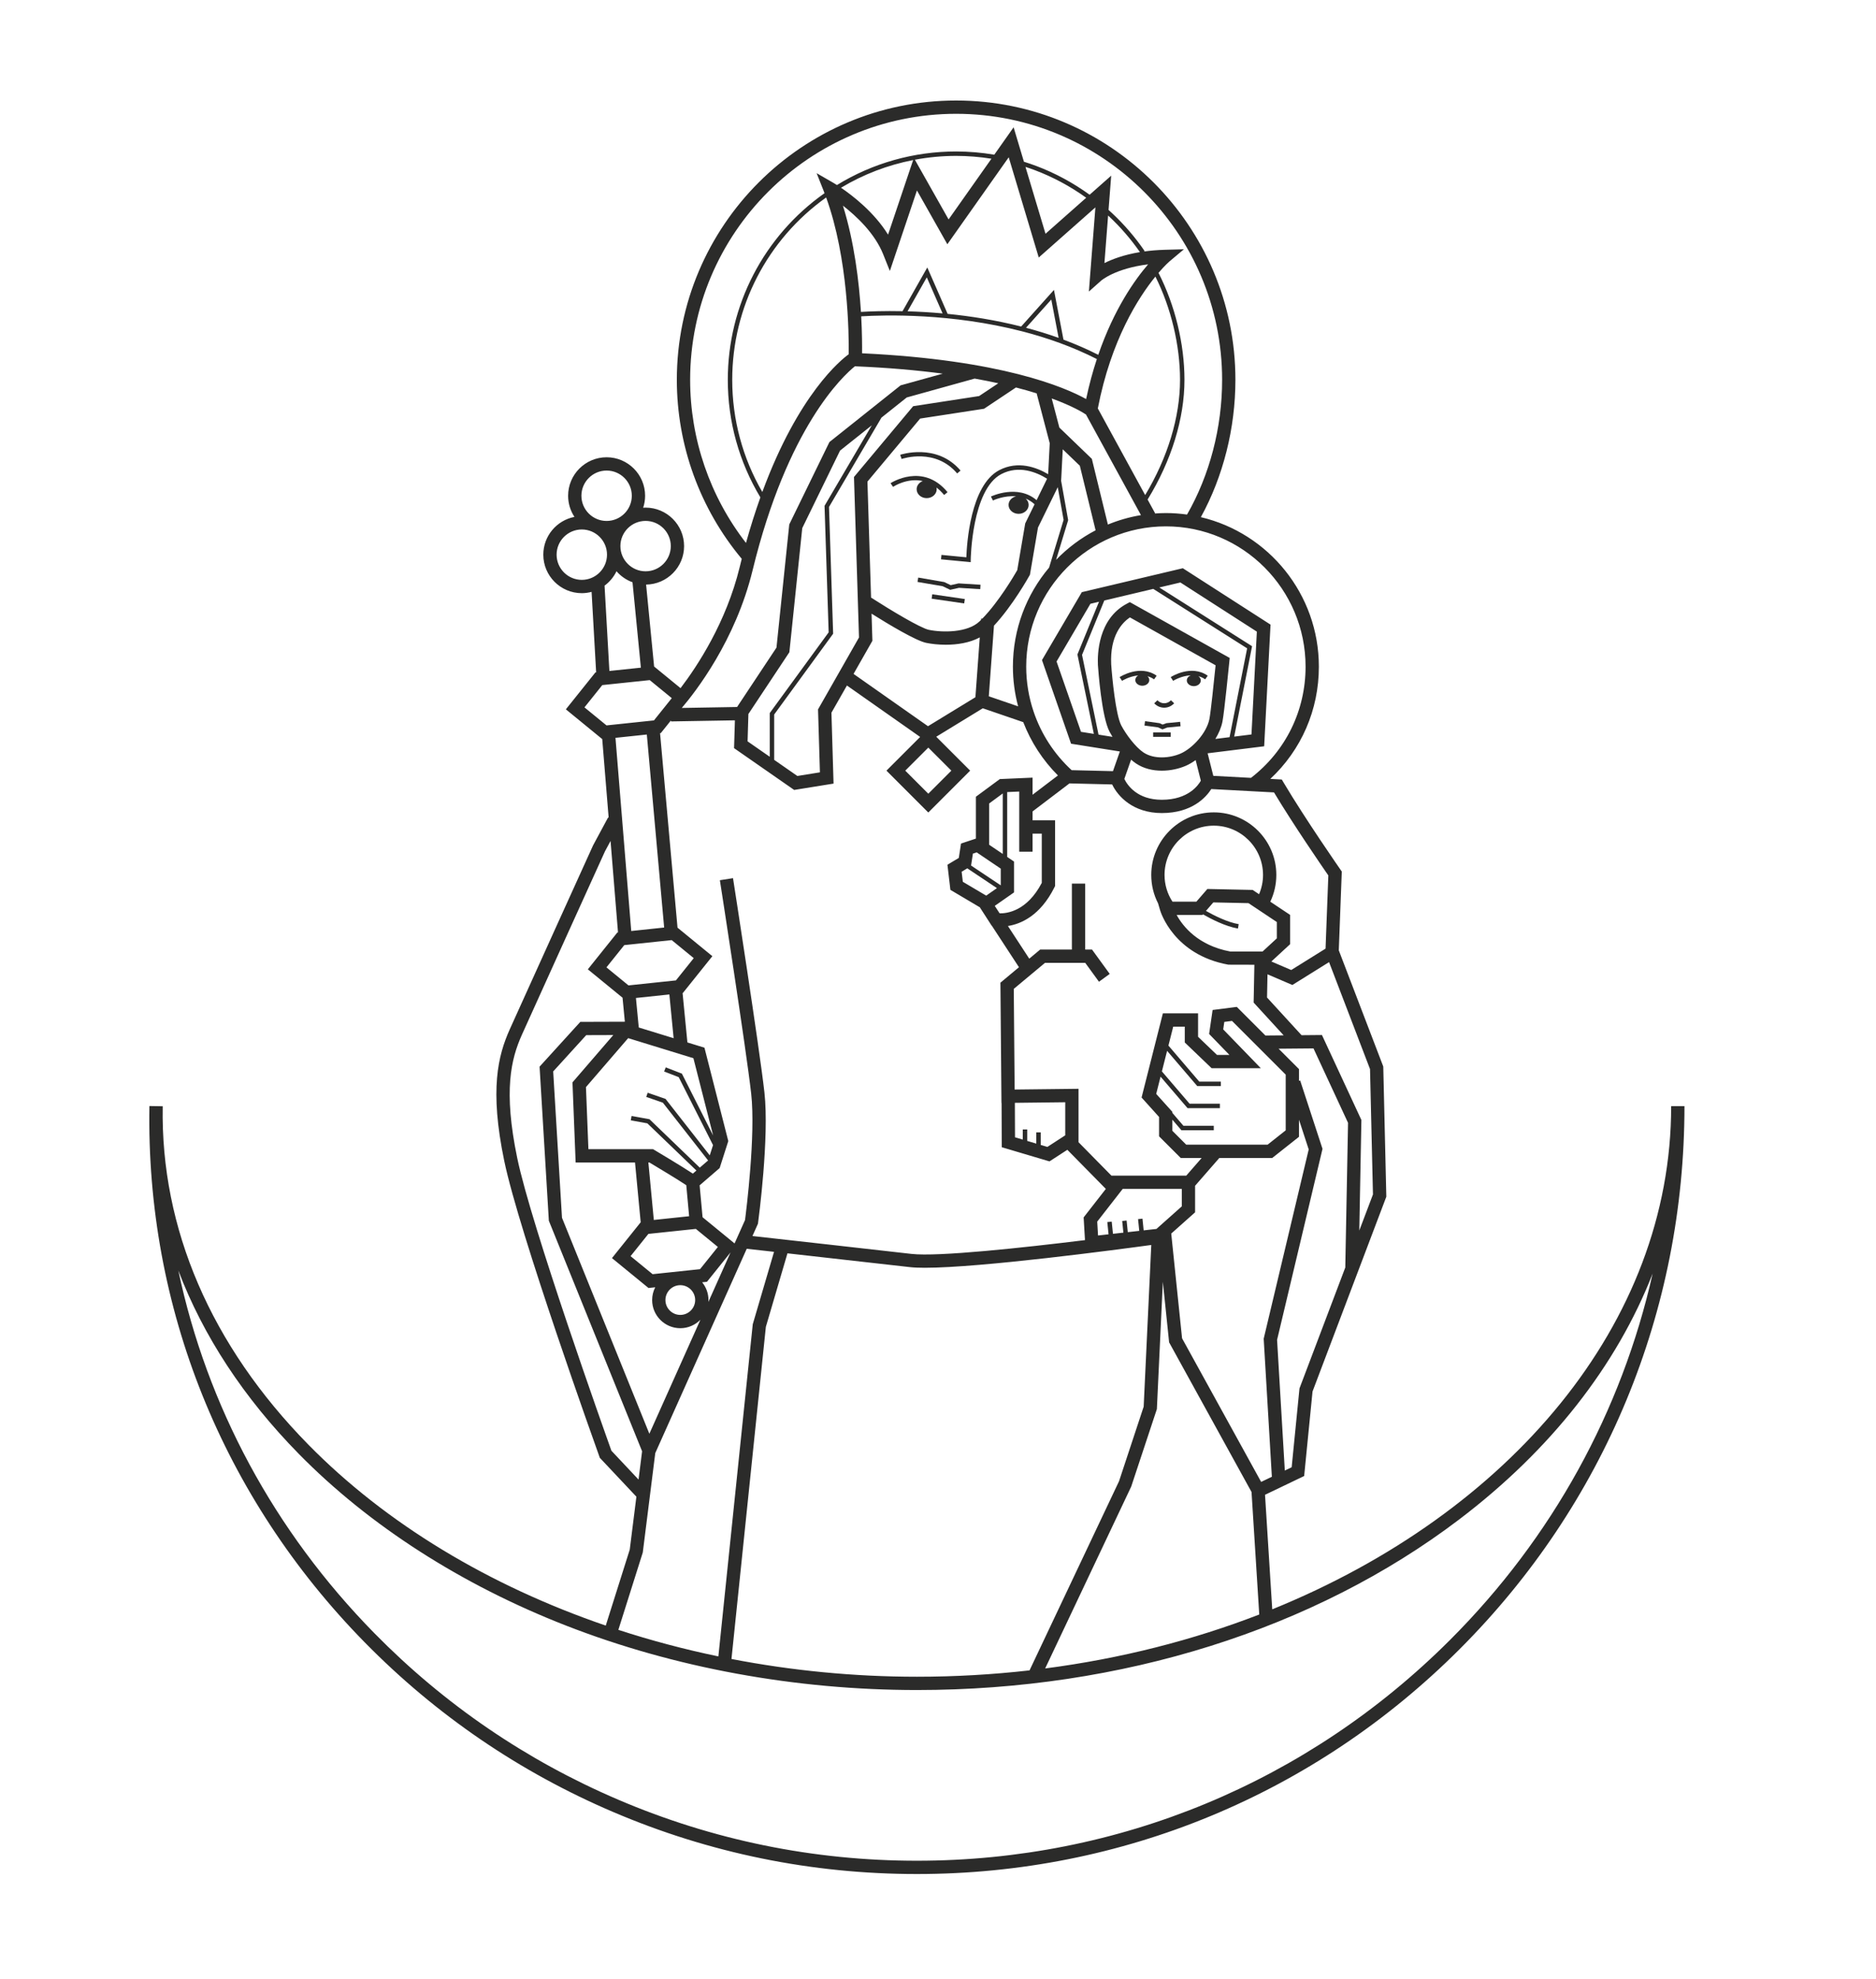 <?xml version="1.0" encoding="UTF-8"?>
<svg id="a" data-name="Ebene 1" xmlns="http://www.w3.org/2000/svg" width="615.659mm" height="649.445mm" viewBox="0 0 1745.175 1840.947">
  <path d="M890.409,440.384l3.145-2.662c-22.087-26.073-55.807-14.796-56.148-14.682l1.346,3.897c1.274-.438,31.414-10.44,51.657,13.447" fill="#2b2b2a"/>
  <rect x="880.05" y="541.744" width="4.122" height="30.6" transform="translate(203.89 1349.782) rotate(-81.724)" fill="#2b2b2a"/>
  <polygon points="883.916 548.635 892.108 546.802 911.882 548.034 912.141 543.916 892.073 542.667 891.78 542.651 884.41 544.298 878.43 541.43 854.204 537.24 853.515 541.304 876.907 545.271 883.916 548.635" fill="#2b2b2a"/>
  <path d="M1083.015,658.279s.012-.002.016-.002c3.51-.002,6.802-1.458,9.264-4.097l-3.012-2.812c-1.68,1.791-3.902,2.784-6.257,2.786h-.012c-2.367,0-4.601-.99-6.292-2.793l-3.007,2.826c2.481,2.637,5.779,4.093,9.299,4.093" fill="#2b2b2a"/>
  <rect x="1072.715" y="681.28" width="16.371" height="4.123" fill="#2b2b2a"/>
  <polygon points="1085.079 672.68 1081.508 673.98 1078.685 672.685 1065.193 670.798 1064.653 674.883 1077.25 676.561 1081.369 678.452 1085.764 676.754 1098.24 675.517 1097.833 671.415 1085.079 672.68" fill="#2b2b2a"/>
  <g>
    <path d="M852.721,455.072c0,4.573,4.174,8.29,9.327,8.29s9.325-3.718,9.325-8.29c0-.533-.068-1.053-.175-1.558,2.399,1.84,4.778,4.1,7.091,6.909l3.182-2.621c-22.965-27.918-52.702-8.551-53.003-8.353l2.29,3.431c.75-.503,13.25-8.637,27.696-5.434-3.366,1.244-5.733,4.184-5.733,7.626" fill="#2b2b2a"/>
    <path d="M1089.076,629.834l2.232,3.468c.109-.072,7.573-4.733,16.399-5.108-2.166.864-3.669,2.66-3.669,4.747,0,2.923,2.916,5.306,6.513,5.306s6.515-2.383,6.515-5.306c0-1.584-.878-2.993-2.239-3.967,2.138.587,4.267,1.495,6.31,2.926l2.367-3.371c-15.323-10.769-33.655.808-34.428,1.304" fill="#2b2b2a"/>
    <path d="M1069.157,632.556c0-1.363-.652-2.597-1.696-3.538,2.085.592,4.158,1.488,6.147,2.884l2.369-3.373c-15.323-10.769-33.655.808-34.428,1.307l2.229,3.466c.107-.068,6.827-4.277,15.055-5.027-1.633.964-2.704,2.52-2.704,4.281,0,2.921,2.916,5.304,6.513,5.304s6.515-2.383,6.515-5.304" fill="#2b2b2a"/>
    <path d="M278.079,1352.481c65.337,66.504,151.322,121.713,248.662,159.666,100.469,39.171,213.286,59.877,326.254,59.877,190.402,0,369.479-56.299,504.236-158.524,85.475-64.839,146.686-143.253,180.167-228.874-28.845,128.016-93.257,245.539-188.28,340.596-132.519,132.573-308.714,205.583-496.123,205.583-96.295,0-189.841-19.127-278.041-56.846-85.372-36.511-161.625-88.58-226.647-154.76-93.409-95.074-155.799-211.495-182.424-337.442,23.087,60.804,60.776,118.391,112.195,170.726M597.969,1444.037l11.603-92.409,85.09-190.046c4.698.524,13.783,1.537,25.4,2.837l-19.8,67.373-31.987,308.952c-31.768-6.595-62.861-14.859-93.045-24.703l22.739-72.004ZM568.777,1349.432c-6.122-17.116-74.433-208.751-87.606-272.201-13.077-62.961-5.686-92.263,4.246-114.545,9.052-20.28,74.592-164.686,77.382-170.835l5.171-9.611,6.942,85.058-.603.065-27.461,34.275,32.281,26.413,2.148,22.325-41.426.135-37.899,41.654,8.621,143.325,86.747,214.446-3.305,26.32-25.237-26.823ZM560.291,637.255l44.133-4.635,20.506,16.779-16.585,20.699-44.128,4.654-20.508-16.779,16.583-20.718ZM562.395,544.76c4.724-3.478,8.554-8.076,11.111-13.413,3.972,4.594,9.087,8.151,14.899,10.261l7.775,79.439-29.294,3.077-4.491-79.365ZM517.787,515.931c0-12.919,10.517-23.429,23.443-23.429s23.445,10.51,23.445,23.429-10.517,23.448-23.445,23.448-23.443-10.52-23.443-23.448M564.305,437.699c12.926,0,23.443,10.52,23.443,23.452s-10.517,23.427-23.443,23.427-23.443-10.508-23.443-23.427,10.515-23.452,23.443-23.452M624.019,507.965c0,12.928-10.517,23.448-23.445,23.448s-23.443-10.52-23.443-23.448,10.517-23.431,23.443-23.431,23.445,10.513,23.445,23.431M700.099,530.534c32.437-133.323,84.112-180.91,95.181-189.822l.091.005c31.121,1.3,58.186,3.743,81.634,6.848l-39.229,10.904-66.206,52.74-37.338,76.583-11.899,114.59-36.644,55.246-51.447.885c12.686-14.857,49.951-62.63,65.857-127.979M642.009,353.31c0-136.444,111.002-247.449,247.442-247.449s247.444,111.005,247.444,247.449c0,44.349-11.582,88.636-32.637,125.321-6.436-.897-12.998-1.398-19.676-1.398-3.485,0-6.928.17-10.349.419l.34-.186-7.002-12.809c22.134-36.001,34.293-75.33,34.293-111.359,0-33.364-8.8-69.504-24.158-99.493,6.005-7.009,9.956-10.429,10.091-10.543l13.576-11.402-17.722.487c-7.156.196-13.671.778-19.599,1.614l.722-.496c-8.733-12.737-18.889-24.559-30.184-35.139-1.104-1.034-2.229-2.043-3.357-3.051l2.469-31.885-20.072,17.757c-15.334-11.118-32.036-20.149-49.735-26.816-3.697-1.388-7.522-2.688-11.37-3.888l-9.599-32.034-17.983,25.481c-11.663-1.959-23.571-3.005-35.491-3.005-39.276,0-77.599,10.801-110.898,31.223-1.952-1.246-3.205-1.978-3.48-2.136l-15.4-8.889,6.56,16.527c.275.689.526,1.395.794,2.089-56.46,39.867-89.989,104.305-89.989,173.595,0,38.712,10.48,76.399,30.31,109.358-4.626,12.94-9.12,27.039-13.382,42.367-33.574-43.245-51.957-96.707-51.957-151.711M1214.526,620.104c0,40.953-18.505,78.531-50.783,103.444l-35.039-1.873-5.283-20.979,52.593-6.525,5.912-113.166-81.589-52.451-93.949,22.253-37.07,63.178,27.058,77.806,45.386,7.214-6.399,18.307-38.458-.934c-16.264-14.95-28.318-33.648-35.297-54.214l.054-.156-.123-.044c-4.507-13.352-6.9-27.473-6.9-41.859,0-71.96,58.291-130.502,129.943-130.502s129.945,58.542,129.945,130.502M1052.212,706.599c1.498,1.309,3.031,2.523,4.589,3.566,7.1,4.766,15.616,6.699,23.995,6.699,8.081,0,16.031-1.801,22.446-4.601,2.937-1.286,5.989-3.086,9.015-5.257l4.824,19.157c-2.152,3.927-11.488,17.759-36.271,17.759-22.837,0-31.955-13.42-34.878-19.36l6.28-17.964ZM1098.292,700.929c-9.651,4.212-24.594,5.679-34.603-1.037-7.363-4.934-16.091-16.578-20.568-25.027-5.243-9.907-8.584-44.603-9.42-57.014-1.267-26.571,10.137-38.635,17.394-43.576l79.733,44.564c-1.5,14.88-4.556,44.002-5.742,49.914-2.679,13.408-16.019,27.461-26.793,32.176M1078.457,546.449l19.613-4.645,71.128,45.724-4.997,95.645-16.08,1.996,16.359-82.691.277-1.384-86.302-54.645ZM1017.567,682.637l-11.94-1.898-22.747-65.421,31.5-53.692,7.978-1.889-20.072,49.031,15.281,73.87ZM1021.92,683.328l-15.339-74.163,20.713-50.599,45.551-10.79,87.317,55.288-16.348,82.637-13.212,1.64c3.135-5.097,5.495-10.582,6.611-16.164,1.691-8.428,6.138-53.247,6.327-55.151l.396-4.03-92.894-51.922-2.982,1.593c-26.623,14.226-27.179,47.051-26.709,56.893.331,4.88,3.422,48.083,10.836,62.09.701,1.323,1.626,2.942,2.739,4.743l-13.007-2.066ZM1235.7,814.338l-2.588,68.055-31.922,19.898-18.488-7.932,17.459-16.115v-27.212l-18.446-12.294c3.676-7.743,5.602-16.201,5.602-24.897,0-32.087-26.099-58.195-58.179-58.195s-58.174,26.108-58.174,58.195c0,9.334,2.19,18.337,6.376,26.485l1.857,6.324c.496,1.689,12.714,41.459,63.506,50.669l24.207.065-.694,35.174,27.941,30.503-16.991.149-26.609-26.616-22.511,2.867-3.247,22.309,18.903,19.502h-11.579l-17.603-16.876v-21.798h-32.735l-19.816,78.284,16.271,18.081v18.013l20.142,20.135h19.499l-14.33,16.427h-69.642l-30.587-31.069v-49.702l-59.439.687-.808-93.621,29.031-24.2h37.464l12.758,17.552,10.007-7.272-16.462-22.649h-6.364v-61.349h-12.369v61.349h-29.511l-10.156,8.467-19.851-30.382c11.945-1.877,29.984-9.418,43.229-35.896l.657-1.307v-61.116h-20.969v-8.232l34.351-26.096,39.711.964c5.25,11.044,19.432,26.625,46.21,26.625,28.316,0,41.309-14.938,46.005-22.33l58.344,3.119c18.134,30.175,44.654,68.743,50.541,77.257M1118.569,851.098l.512-.592c7.517,4.305,20.992,11.263,32.553,13.191l.678-4.069c-10.494-1.747-23.061-8.134-30.464-12.315l6.869-7.922,32.714.694,26.359,17.568v15.176l-13.24,12.222h-30.18c-30.007-5.625-43.991-23.434-49.777-33.953h23.974ZM1090.714,838.729c-4.824-7.419-7.382-15.956-7.382-24.887,0-25.269,20.548-45.826,45.805-45.826s45.81,20.557,45.81,45.826c0,6.231-1.274,12.299-3.68,17.934l-5.975-3.981-42.115-.892-10.256,11.826h-22.206ZM1277.224,1111.03l-12.728,33.594,1.964-102.817-36.7-79.06-18.964.168-32.118-35.06.429-21.579,23.145,9.93,34.13-21.274,38.104,99.514,2.737,116.584ZM1208.856,1291.481l-7.263,73.327-6.376,3.058-7.195-121.555,41.861-175.983.405-1.696-20.797-63.599-1.072.352v-10.911l-18.996-19.001,32.472-.286,32.141,69.241-2.569,134.399h.07l-42.681,112.654ZM1052.338,1382.735l23.858-72.029,5.565-118.433,5.826,56.35,76.67,139.204,7.177,113.944c-61.692,23.869-128.648,41.004-199.158,50.177l80.063-169.214ZM846.461,1178.645c3.646.417,8.332.608,13.865.608,52.262,0,179.715-16.981,210.663-21.211l-7.072,150.395-22.924,69.353-83.25,175.948c-34.182,3.885-69.157,5.917-104.748,5.917-58.647,0-116.567-5.7-172.533-16.508l31.987-308.954,20.093-68.377c36.867,4.123,88.74,9.942,113.919,12.83M1099.38,1122.12l-23.583,21.006-11.894,1.332-1.111-10.888-4.102.419,1.116,10.929-10.664,1.195-1.104-10.804-4.102.419,1.109,10.843-9.704,1.09-1.16-11.344-4.102.419,1.165,11.384-9.793,1.097-.762-12.898,23.704-30.415h54.988v16.213ZM1183.52,1077.112l24.901-19.704v-15.851l9.026,27.608-41.666,175.173-.212.885,7.598,128.422-9.972,4.785-73.562-133.574-10.075-97.422,22.19-19.765v-24.706l22.546-25.849h49.225ZM1090.607,1041.498l8.435,9.844h30.086v-4.123h-28.19l-10.331-12.057v-.946l-15.029-16.699,4.058-16.038,25.102,29.292h30.086v-4.123h-28.193l-25.756-30.061,4.838-19.12,27.44,32.055.615.722h21.929v-4.123h-20.028l-28.719-33.543,4.458-17.61h10.741v14.705l25.001,23.969h45.766l-35.001-36.113,1.018-6.986,7.168-.913,49.951,49.965v51.824l-16.832,13.322h-75.717l-12.896-12.893v-10.352ZM990.951,1056.047l-16.604,10.78-6.203-1.84v-11.673h-4.123v10.45l-8.456-2.511v-10.664h-4.123v9.441l-7.212-2.141-.128-32.066,46.849-.543v30.767ZM929.91,849.551l-4.528-6.932,17.95-12.541v-28.668l-6.366-4.302v-60.343l11.202-.491v55.943h12.369v-16.816h8.6v45.801c-13.792,26.455-32.553,28.523-39.227,28.351M899.837,807.704l27.582,18.4-10,6.986-21.736-12.874-1.102-9.355,5.255-3.156ZM905.062,794.016l3.506-1.165,22.395,15.127v15.535l-27.608-18.418,1.707-11.079ZM932.842,794.324l-12.646-8.542v-38.419l12.646-9.327v56.287ZM767.041,470.499l3.834,117.676-54.415,74.561-.396.545v40.643l-20.624-14.342.773-25.444,38.109-57.457,11.987-115.438,35.155-72.102,29.539-23.531-43.963,74.888ZM928.687,356.513l-17.841,11.889-61.366,9.429-55.055,65.847,3.722,119.036-.002.005s.002.002.002.002l.948,30.233-38.106,66.888,1.749,58.563-20.985,3.38-21.566-14.997v-42.167l54.436-74.592.417-.575-3.839-117.9,48.787-83.103,23.525-18.742,63.182-17.561c7.841,1.398,15.16,2.861,21.992,4.363M826.128,218.252c-12.888-20.855-33.003-36.313-43.753-43.62,20.755-12.462,43.45-21.137,67.089-25.742l-23.336,69.362ZM882.441,204.11l-31.375-55.528c12.59-2.35,25.43-3.573,38.384-3.573,11.023,0,22.036.915,32.849,2.625l-39.858,56.476ZM876.853,291.516c-11.728-1.06-22.693-1.652-32.59-1.943l17.894-31.587,14.696,33.529ZM984.802,314.276c-10.112-3.611-20.268-6.718-30.347-9.388l23.52-26.257,6.827,35.644ZM1030.628,487.927l-14.92-61.105-30.217-29.096-7.112-27.1c19.702,7.207,29.395,13.282,31.882,14.964l51.137,93.569c-10.706,1.768-21.006,4.736-30.771,8.768M993.667,483.825l-6.608-36.925.103-.207,1.465-28.775,15.914,15.327,14.659,60.021c-13.713,7.154-26.119,16.473-36.779,27.519l11.246-36.96ZM924.657,581.979c17.403-18.644,32.285-45.283,32.966-46.513l.512-.922,7.468-43.837,18.386-37.54,5.441,30.408-13.511,44.415c-20.971,24.892-33.65,57.037-33.65,92.116,0,12.583,1.67,24.985,4.854,36.921l-27.277-9.35,4.81-65.696ZM806.936,447.999l49.038-58.654,59.458-9.131,29.686-19.791c7.042,1.815,13.445,3.648,19.227,5.458l12.183,46.415-1.468,28.798c-10.701-6.348-28.048-12.907-45.54-3.736-26.853,14.088-30.163,69.011-30.569,81.03l-23.163-2.234-.398,4.102,27.608,2.665.023-2.246c.009-.65,1.027-65.297,28.416-79.667,16.404-8.605,32.886-1.754,42.63,4.293l-9.762,19.935c-17.738-15.19-42.199-3.508-42.458-3.385l1.815,3.704c.158-.077,10.228-4.885,21.593-3.883-4.035.918-7.028,4.139-7.028,8.001,0,4.573,4.181,8.29,9.341,8.29s9.339-3.718,9.339-8.29c0-2.306-1.067-4.391-2.784-5.893,2.872,1.174,5.681,2.881,8.302,5.292l-8.714,17.794-7.41,43.49c-2.84,4.966-17.147,29.376-32.521,45.09l-1.044-.077-.089,1.197c-.506.503-1.011,1.025-1.521,1.505-11.076,10.492-34.158,10.41-46.965,7.799-7.801-1.593-35.15-18.006-53.853-30.012l-3.373-107.86ZM863.28,675.499l-69.26-48.645,17.545-30.802-.79-25.244c15.714,9.874,41.158,25.188,50.916,27.182,4.796.976,11.19,1.733,18.162,1.733,10.398,0,22.066-1.696,31.603-6.834l-4.072,55.654-44.105,26.956ZM863.571,695.395l21.449,21.447-21.449,21.447-21.444-21.447,21.444-21.447ZM1074.833,257.26c14.573,29.113,22.907,63.888,22.907,96.038,0,34.61-11.475,72.402-32.439,107.208l-44.042-80.59c12.325-63.846,37.962-103.458,53.574-122.656M1030.828,200.478c.312.289.634.568.941.857,10.69,10.014,20.308,21.183,28.67,33.173-14.971,2.479-25.824,6.601-33.033,10.198l3.422-44.228ZM953.963,155.239c2.865.936,5.712,1.912,8.479,2.951,17.067,6.427,33.189,15.097,48.023,25.754l-37.862,33.494-18.64-62.199ZM966.311,239.519l52.7-46.618-6.061,78.302,11.463-10.207c.147-.133,13.045-11.307,43.641-15.108-12.278,14.237-31.684,41.463-46.367,84.152-10.61-5.365-21.451-10.049-32.376-14.121l-8.852-46.243-30.499,34.053c-23.93-6.047-47.303-9.672-68.414-11.768l-18.917-43.171-23.04,40.669c-17.06-.352-30.536.179-38.689.671-1.728-27.808-6.098-64.648-16.751-98.85,12.616,9.821,29.672,25.814,37.412,45.167l6.243,15.609,25.199-74.902,28.276,50.052,57.091-80.895,27.939,93.208ZM709.163,457.648c-18.335-31.622-28.002-67.517-28.002-104.352,0-67.59,32.535-130.476,87.375-169.615,20.527,56.488,21.221,127.031,21.006,145.82-7.135,5.157-46.781,36.965-80.38,128.147M801.143,294.241c22.076-1.342,84.152-3.012,150.02,14.037l.144.126.065-.075c23.059,5.982,46.569,14.265,68.99,25.658-3.739,11.34-7.137,23.711-9.981,37.193-19.877-11.027-78.924-36.453-208.436-42.553.084-6.902.037-19.092-.801-34.387M653.185,1192.768l4.47-.473,21.945-27.345-20.634,46.085c.04-.587.091-1.172.091-1.77,0-6.247-2.206-11.987-5.872-16.497M608.225,1134.769l-5.073-53.469h.964c8.537,5.09,26.359,15.845,34.296,21.137l2.656,28.866-32.842,3.466ZM651.233,1180.539l-44.133,4.673-20.503-16.776,16.585-20.699,44.126-4.656,20.508,16.795-16.583,20.664ZM646.688,1209.265c0,7.624-6.208,13.827-13.834,13.827s-13.834-6.203-13.834-13.827,6.205-13.832,13.834-13.832,13.834,6.205,13.834,13.832M631.384,1001.935l31.924,63.224-3.049,9.53-41.128-52.516-16.609-5.742-1.349,3.897,15.462,5.346,42.094,53.753-7.741,6.676-46.8-45.032-16.648-3.033-.738,4.06,15.423,2.807,45.63,43.902-3.312,2.858c-10.981-7.242-34.421-21.186-35.57-21.868l-1.458-.867h-60.133l-2.283-57.739,39.269-45.54,60.685,18.663,18.363,71.92-29.068-57.569-15.039-5.83-1.488,3.843,13.562,5.255ZM622.677,925.019l3.979,40.699-32.437-9.977-2.639-27.443,31.097-3.28ZM580.739,879.118l44.133-4.656,20.503,16.779-16.585,20.699-44.13,4.654-20.503-16.776,16.583-20.699ZM601.717,683.233l16.119,179.533-30.618,3.233-14.668-179.689,29.166-3.077ZM604.072,1333.641l-81.277-200.917-8.185-136.095,30.725-33.767,25.183-.084-37.967,44.028,2.942,74.494h55.235l5.278,55.612-26.718,33.343,33.981,27.801,6.257-.662c-1.824,3.569-2.874,7.596-2.874,11.871,0,14.445,11.754,26.196,26.203,26.196,7.326,0,13.951-3.028,18.71-7.89l-47.492,106.069ZM711.103,1016.019c-4.624-41.4-28.966-197.609-29.211-199.182l-12.222,1.905c.247,1.57,24.545,157.513,29.138,198.65,4.26,38.16-4.615,108.804-5.742,117.481l-9.728,21.729-29.765-24.377-2.728-29.662,18.621-16.068,8.032-25.102-22.176-86.858-15.856-4.878-4.491-45.936.24-.026,27.466-34.275-32.413-26.525-16.248-180.963.75-.079,9.39-11.717.016.922,59.483-1.023-.787,25.875,55.915,38.882,36.639-5.903-1.968-65.945,14.412-25.297,68.114,47.841-31.349,31.351,38.936,38.943,38.938-38.943-31.545-31.545,43.294-26.46,37.643,12.902c7.13,18.46,18.074,35.381,32.26,49.576l-23.625,17.948v-15.914l-30.433,1.335-22.276,16.436v38.943l-13.834,4.596-2.062,13.368-10.566,6.343,2.749,23.366,27.373,16.213,10.981,17.037.158.03,25.279,38.689-17.247,14.377.962,111.885h.114l.165,41.167,44.398,13.173,16.609-10.785,35.814,36.378-20.652,26.499,1.246,21.139c-58.065,7.13-136.747,15.642-161.445,12.819-35.078-4.025-121.916-13.729-147.898-16.632l5.12-11.437.121-.885c.433-3.222,10.58-79.362,5.891-121.385M570.091,1685.33c89.744,38.381,184.928,57.843,282.904,57.843,190.714,0,370.017-74.298,504.872-209.205,134.858-134.909,209.126-314.277,209.126-505.063h-12.369c0,202.31-150.432,378.519-371.105,468.051l-6.711-106.544,36.406-17.461,7.789-78.619,68.643-181.175-2.844-121.135-41.37-108.049,2.788-73.299-1.186-1.698c-.326-.468-32.842-47.203-52.938-81.051l-1.686-2.842-10.685-.573c28.868-26.937,45.169-64.186,45.169-104.406,0-67.538-46.942-124.243-109.779-139.06,20.776-37.778,32.148-82.756,32.148-127.734,0-143.265-116.551-259.818-259.813-259.818s-259.811,116.553-259.811,259.818c0,60.853,21.451,119.887,60.387,166.493-.655,2.572-1.304,5.169-1.947,7.806-12.453,51.172-39.278,91.883-54.981,112.491l-24.596-20.126-7.459-76.215c19.53-.256,35.344-16.203,35.344-35.793,0-19.739-16.066-35.798-35.814-35.798-.759,0-1.502.065-2.25.112,1.151-3.506,1.794-7.24,1.794-11.128,0-19.751-16.066-35.821-35.812-35.821s-35.812,16.07-35.812,35.821c0,7.256,2.185,14.004,5.912,19.651-16.492,3.198-28.987,17.724-28.987,35.13,0,19.749,16.066,35.817,35.812,35.817,3.149,0,6.189-.45,9.101-1.216l4.237,74.888-.703.074-27.461,34.303,33.832,27.678,5.973,73.159-.51-.275-13.89,25.814-.184.375c-.683,1.5-68.281,150.441-77.501,171.098-10.778,24.179-18.852,55.705-5.062,122.097,13.899,66.954,85.468,266.61,88.508,275.078l.436,1.211,34.009,36.147-6.178,49.204-22.327,70.699c-108.214-37.054-204.159-94.529-276.606-168.27-90.679-92.295-137.548-201.152-135.538-314.798l-12.367-.219c-3.305,186.875,67.895,364.114,200.488,499.07,66.155,67.338,143.742,120.318,230.605,157.464" fill="#2b2b2a"/>
  </g>
</svg>